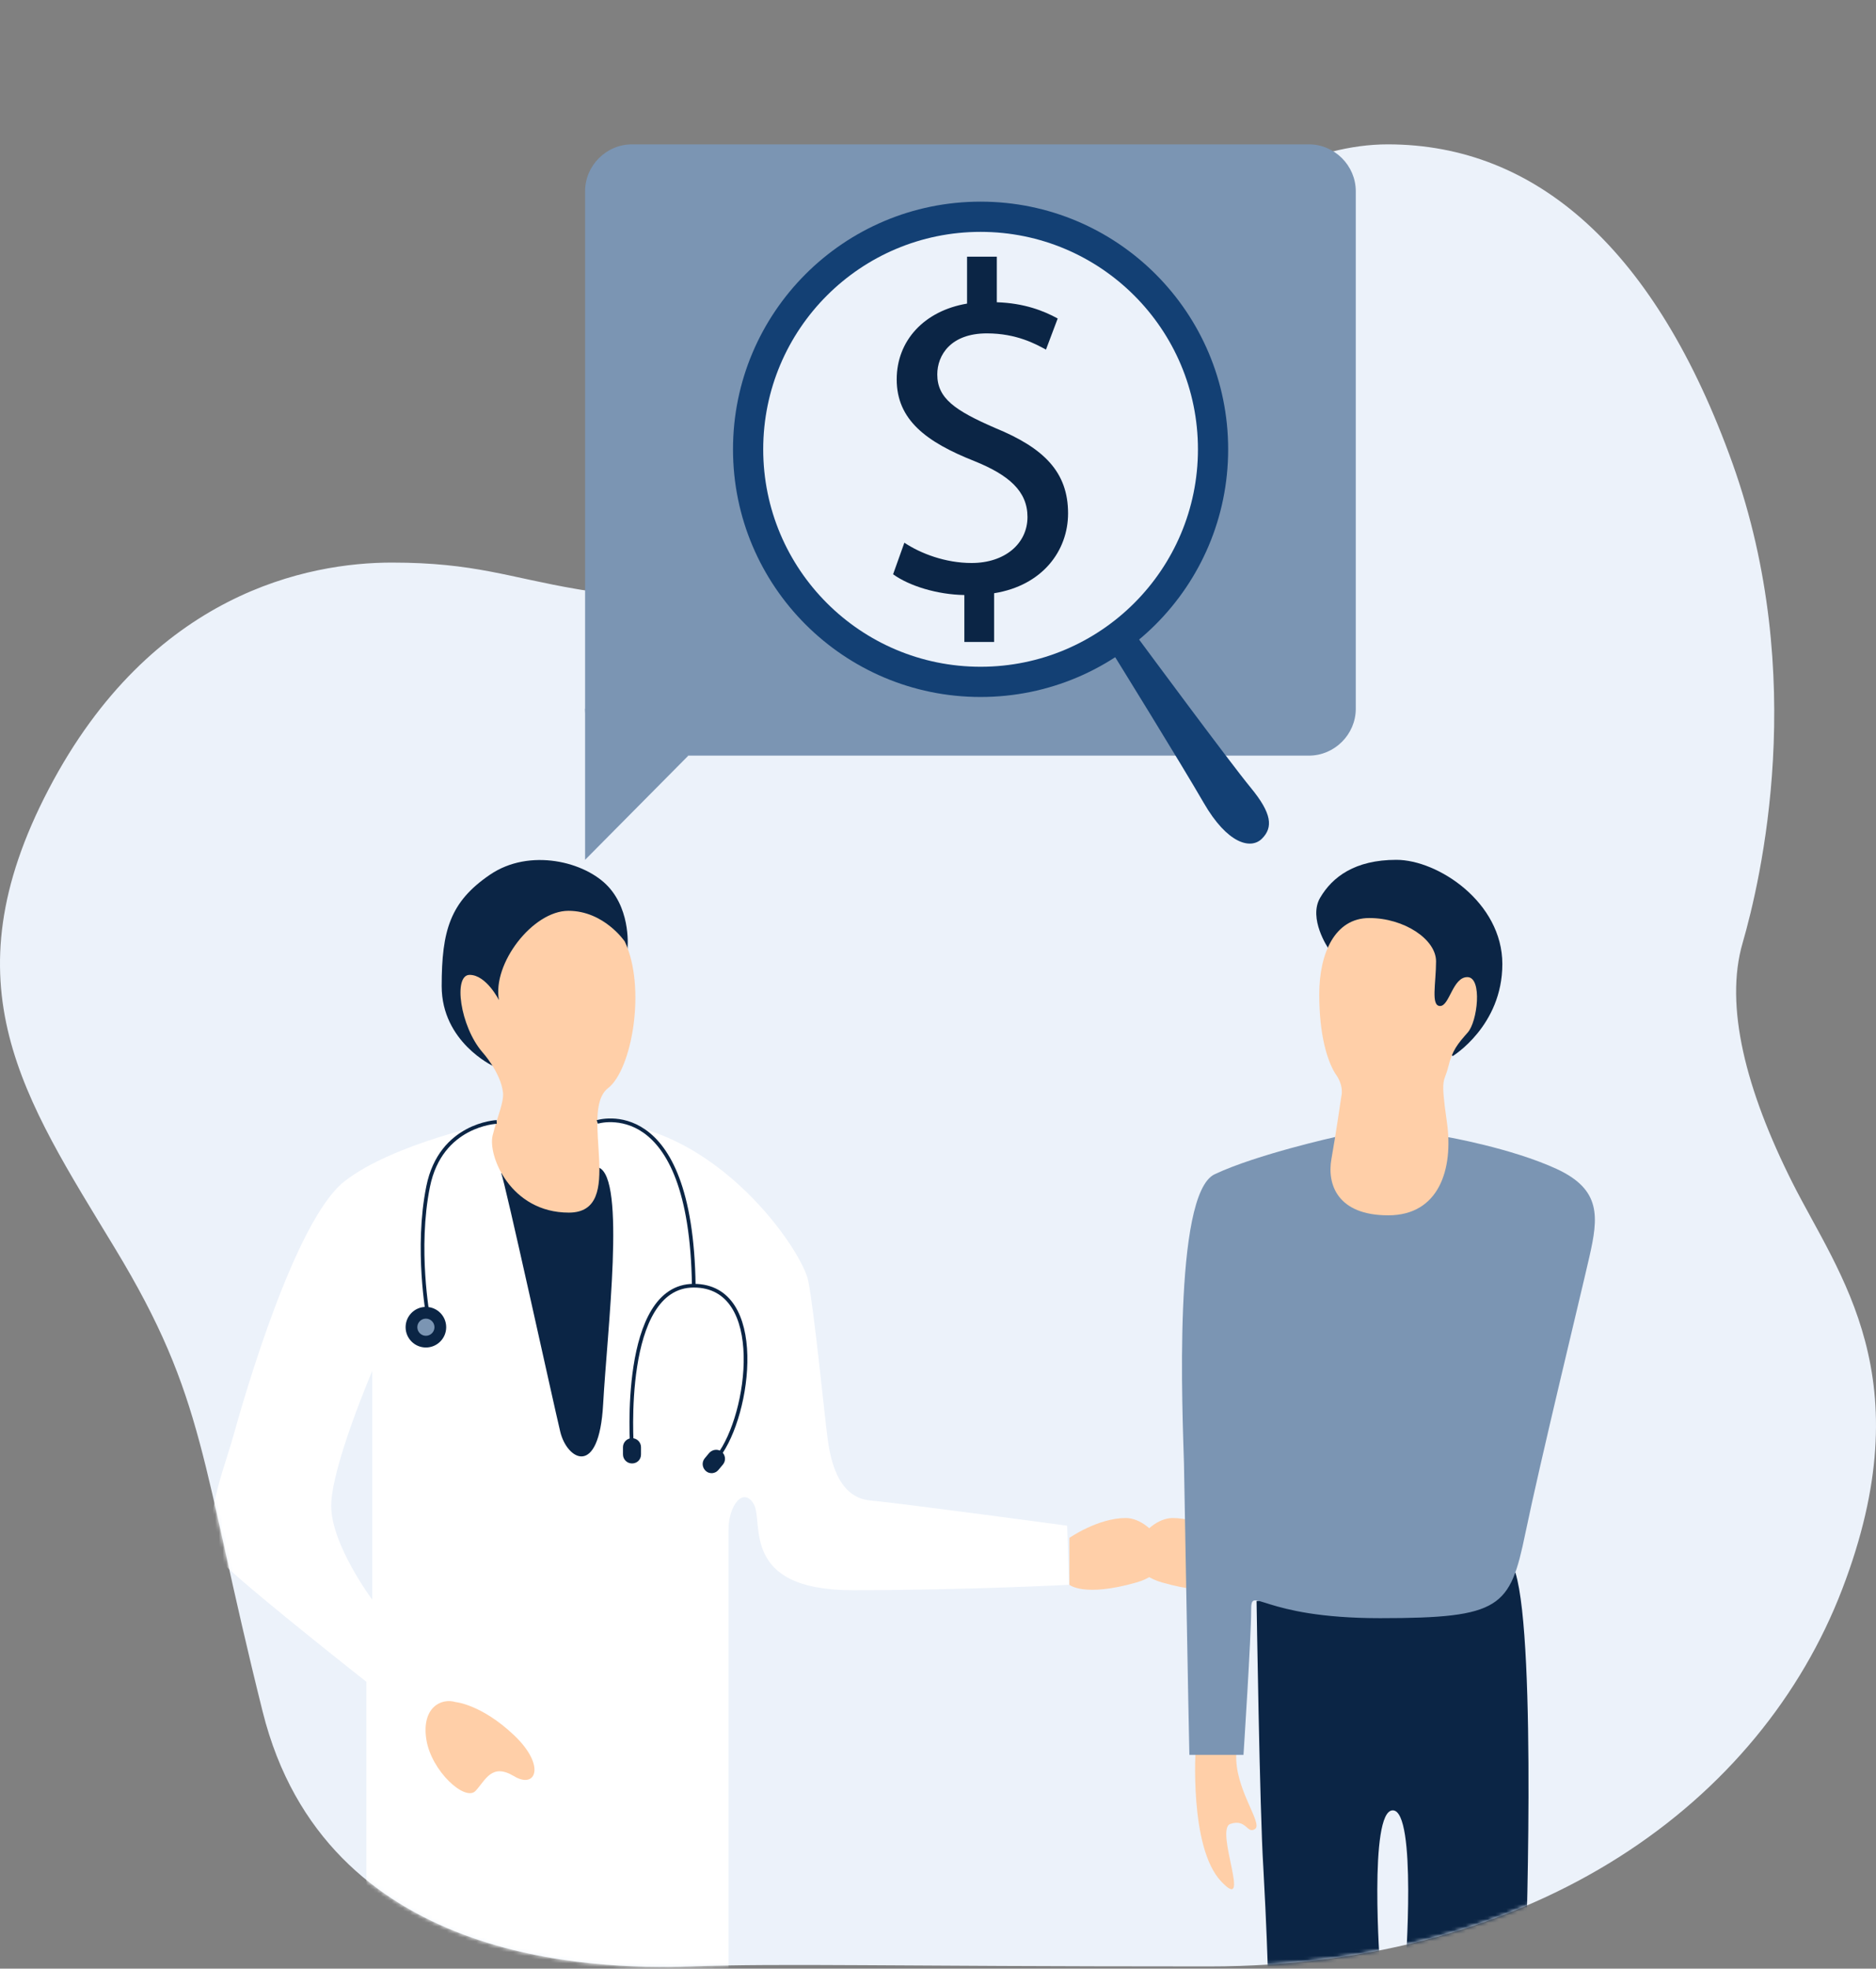 <svg width="510" height="535" viewBox="0 0 510 535" fill="none" xmlns="http://www.w3.org/2000/svg">
<rect x="0" y="0" width="510" height="535" fill="#808080" stroke="none"/>
<path d="M156.958 160.108C156.958 160.108 181.762 165.082 206.088 152.885C230.414 140.688 250.708 126.379 272.301 105.734C293.893 85.088 336.737 39.231 377.257 39.231C417.846 39.231 450.235 67.985 471.008 125.971C491.712 183.956 478.661 239.216 473.741 256.251C468.753 273.353 474.629 296.248 487.27 321.39C499.912 346.533 522.871 374.402 500.8 431.91C478.729 489.419 418.324 534.39 328.674 534.39C239.024 534.39 214.219 533.504 187.639 534.39C161.058 535.276 88.49 533.504 71.407 465.162C54.325 396.819 56.101 380.262 31.297 339.311C6.493 298.36 -14.69 267.834 13.258 214.414C41.205 160.994 83.98 152.885 106.53 152.885C129.079 152.885 138.44 156.973 156.958 160.108Z" fill="#ECF2FA"/>
<mask id="mask0" mask-type="alpha" maskUnits="userSpaceOnUse" x="0" y="0" width="510" height="535">
<path fill-rule="evenodd" clip-rule="evenodd" d="M490.385 0H0V327.332H24.026C25.406 329.621 26.814 331.935 28.24 334.279C29.251 335.94 30.271 337.617 31.297 339.311C49.706 369.703 53.474 386.659 61.176 421.319C63.852 433.361 67.003 447.54 71.407 465.162C88.49 533.504 161.058 535.276 187.639 534.39C203.178 533.872 218.109 533.96 245.744 534.122C265.381 534.237 291.433 534.39 328.674 534.39C418.324 534.39 478.729 489.419 500.8 431.91C520.09 381.647 504.982 354.025 492.428 331.076C491.737 329.813 491.054 328.564 490.385 327.326V0Z" fill="#C4C4C4"/>
</mask>
<g mask="url(#mask0)">
<path d="M325.054 474.938C325.054 474.938 323.215 501.909 331.919 511.226C340.624 520.544 330.081 497.128 334.494 495.657C338.907 494.185 339.03 498.599 341.237 497.005C343.321 495.411 335.597 486.094 336.088 476.654L325.054 474.938Z" fill="#FFCFA8"/>
<path d="M341.604 435.094C341.604 435.094 342.463 492.346 343.443 507.548C344.302 522.873 344.669 535.01 344.669 535.01H375.196C375.196 535.01 372.008 491.979 378.629 491.979C385.249 491.979 382.061 535.01 382.061 535.01H414.672C414.672 535.01 417.859 446.618 411.975 427.37L341.604 435.094Z" fill="#0B2545"/>
<path d="M290.114 414.62C290.114 414.62 245.612 408.613 236.54 407.755C227.468 406.897 225.629 395.986 224.893 390.224C224.158 384.584 221.338 356.264 219.744 348.173C218.273 340.082 194.734 305.264 162.247 304.897H134.908C134.908 304.897 106.833 310.659 93.593 321.079C80.23 331.623 66.499 379.19 63.434 390.224C60.369 401.257 52.891 417.808 61.963 426.144C70.912 434.481 99.6 457.038 99.6 457.038V534.887H198.045C198.045 534.887 198.045 422.344 198.045 415.724C198.045 409.103 202.09 403.954 204.91 408.736C207.73 413.517 200.987 432.151 231.759 432.151C262.653 432.151 290.605 430.68 290.605 430.68L290.114 414.62ZM101.194 434.726C101.194 434.726 90.037 419.769 90.037 409.226C90.037 398.683 101.194 372.57 101.194 372.57V434.726Z" fill="white"/>
<path d="M136.256 318.873C137.114 320.344 150.477 381.52 152.316 389.12C154.155 396.721 162.859 401.748 163.963 381.642C165.066 361.536 170.215 320.099 162.737 317.279L136.256 318.873Z" fill="#0B2545"/>
<path d="M170.583 257.942C170.583 257.942 171.686 247.89 165.434 241.024C159.182 234.159 143.98 230.358 133.191 237.714C122.403 245.07 120.073 252.793 120.073 267.995C120.073 283.197 134.049 289.695 134.049 289.695L170.583 257.942Z" fill="#0B2545"/>
<path d="M361.097 257.697C361.097 257.697 355.581 249.606 358.891 243.966C362.201 238.327 368.331 233.668 379.609 233.668C390.888 233.668 408.42 245.192 408.42 261.988C408.42 278.784 394.934 286.998 394.934 286.998L361.097 257.697Z" fill="#0B2545"/>
<path d="M131.107 285.894C131.107 285.894 136.134 291.411 136.747 296.928C136.992 299.625 135.275 303.18 133.927 308.575C132.578 313.969 138.708 329.539 154.646 329.539C170.583 329.539 157.098 302.077 165.311 295.702C171.809 290.676 175.732 268.363 169.848 255.858C169.848 255.858 164.208 247.522 154.523 247.522C144.838 247.522 133.804 261.866 135.643 271.796C135.643 271.796 132.21 264.93 127.674 264.93C123.138 264.93 125.1 278.906 131.107 285.894Z" fill="#FFCFA8"/>
<path d="M135.03 304.897C135.03 304.897 119.828 305.51 116.396 322.428C112.963 339.346 116.396 357.858 116.396 357.858" stroke="#0B2545" stroke-miterlimit="10"/>
<path d="M115.783 366.195C118.829 366.195 121.299 363.725 121.299 360.678C121.299 357.631 118.829 355.161 115.783 355.161C112.736 355.161 110.266 357.631 110.266 360.678C110.266 363.725 112.736 366.195 115.783 366.195Z" fill="#0B2545"/>
<path d="M115.782 363.007C117.069 363.007 118.112 361.965 118.112 360.678C118.112 359.392 117.069 358.349 115.782 358.349C114.496 358.349 113.453 359.392 113.453 360.678C113.453 361.965 114.496 363.007 115.782 363.007Z" fill="#7B95B3"/>
<path d="M162.369 304.897C162.369 304.897 187.869 296.805 188.605 349.399" stroke="#0B2545" stroke-miterlimit="10"/>
<path d="M171.809 393.288C171.809 393.288 168.621 349.399 188.604 349.399C208.588 349.399 203.929 384.462 195.225 395.74" stroke="#0B2545" stroke-miterlimit="10"/>
<path d="M171.809 397.702C170.46 397.702 169.357 396.599 169.357 395.25V393.289C169.357 391.94 170.46 390.837 171.809 390.837C173.157 390.837 174.261 391.94 174.261 393.289V395.25C174.261 396.721 173.157 397.702 171.809 397.702Z" fill="#0B2545"/>
<path d="M191.915 399.786C190.934 398.928 190.689 397.457 191.547 396.354L192.773 394.882C193.631 393.902 195.102 393.656 196.206 394.515C197.186 395.373 197.431 396.844 196.573 397.947L195.347 399.418C194.489 400.522 192.895 400.644 191.915 399.786Z" fill="#0B2545"/>
<path d="M123.874 462.555C123.874 462.555 130.862 463.168 139.689 471.505C148.516 479.841 145.696 486.339 139.689 482.661C133.681 479.106 132.088 483.642 129.268 486.707C126.448 489.649 117.254 481.313 115.905 472.731C114.556 464.149 119.828 461.329 123.874 462.555Z" fill="#FFCFA8"/>
<path d="M290.727 417.93C290.727 417.93 298.451 412.536 306.052 412.536C313.653 412.536 323.092 426.022 308.871 430.067C294.65 434.113 290.727 430.68 290.727 430.68V417.93Z" fill="#FFCFA8"/>
<path d="M334.126 417.93C334.126 417.93 326.403 412.536 318.802 412.536C311.201 412.536 301.761 426.022 315.982 430.067C330.203 434.113 334.126 430.68 334.126 430.68V417.93Z" fill="#FFCFA8"/>
<path d="M363.182 308.943C363.182 308.943 341.605 313.724 330.203 319.118C318.802 324.512 321.499 384.707 321.867 397.702C322.112 410.697 323.093 466.724 323.338 476.899H338.049C338.049 476.899 340.134 444.902 340.134 437.668C340.134 430.435 342.218 439.753 375.196 439.753C408.174 439.753 410.504 436.81 414.672 416.705C418.84 396.599 429.629 352.342 432.081 341.553C434.533 330.765 435.391 323.286 423.131 317.647C410.872 312.007 393.218 308.943 393.218 308.943H363.182V308.943Z" fill="#7B95B3"/>
<path d="M364.653 297.909C364.653 297.909 363.182 308.084 361.956 314.95C360.73 321.815 363.549 330.274 377.403 330.274C391.256 330.274 395.179 317.647 393.34 304.897C391.501 292.147 392.605 294.476 393.708 289.94C394.811 285.404 396.283 283.688 398.98 280.623C401.677 277.68 403.025 265.666 398.98 265.543C394.934 265.421 394.076 273.39 391.501 273.39C388.927 273.39 390.398 267.26 390.398 261.253C390.398 255.245 381.694 249.483 372.254 249.483C362.814 249.483 358.646 259.168 358.646 270.202C358.646 281.113 360.73 287.978 362.936 291.656C365.511 295.089 364.653 297.909 364.653 297.909Z" fill="#FFCFA8"/>
<path d="M159.059 192.599V51.981C159.059 44.993 164.821 39.231 171.809 39.231H355.826C362.814 39.231 368.576 44.993 368.576 51.981V192.599C368.576 199.587 362.814 205.349 355.826 205.349H171.809C164.821 205.349 159.059 199.587 159.059 192.599Z" fill="#7B95B3"/>
<path d="M266.576 189.411C303.748 189.411 333.881 159.277 333.881 122.106C333.881 84.934 303.748 54.8 266.576 54.8C229.404 54.8 199.271 84.934 199.271 122.106C199.271 159.277 229.404 189.411 266.576 189.411Z" fill="#134074"/>
<path d="M266.576 181.197C299.211 181.197 325.667 154.741 325.667 122.106C325.667 89.471 299.211 63.014 266.576 63.014C233.941 63.014 207.485 89.471 207.485 122.106C207.485 154.741 233.941 181.197 266.576 181.197Z" fill="#ECF2FA"/>
<path d="M309.607 173.719C309.607 173.719 334.249 207.065 340.011 214.053C345.773 221.041 346.141 224.841 343.076 227.906C340.011 230.971 333.636 229.255 327.261 218.221C320.886 207.188 303.11 178.5 303.11 178.5L309.607 173.719Z" fill="#134074"/>
<path d="M262.162 174.454V161.704C254.807 161.582 247.206 159.252 242.792 156.065L245.857 147.483C250.271 150.426 257.013 153 264.124 153C273.196 153 279.326 147.728 279.326 140.495C279.326 133.507 274.299 129.094 264.86 125.293C251.864 120.144 243.773 114.137 243.773 103.103C243.773 92.56 251.251 84.469 262.898 82.507V69.757H270.989V82.139C278.468 82.385 283.739 84.469 287.54 86.553L284.352 95.012C281.655 93.541 276.384 90.599 268.292 90.599C258.485 90.599 254.807 96.483 254.807 101.755C254.807 108.252 259.588 111.563 270.622 116.344C283.739 121.738 290.36 128.236 290.36 139.514C290.36 149.69 283.372 159.13 270.254 161.214V174.454H262.162V174.454Z" fill="#0B2545"/>
<path d="M159.059 192.599V233.668L187.133 205.349L159.059 192.599Z" fill="#7B95B3"/>
</g>
</svg>
